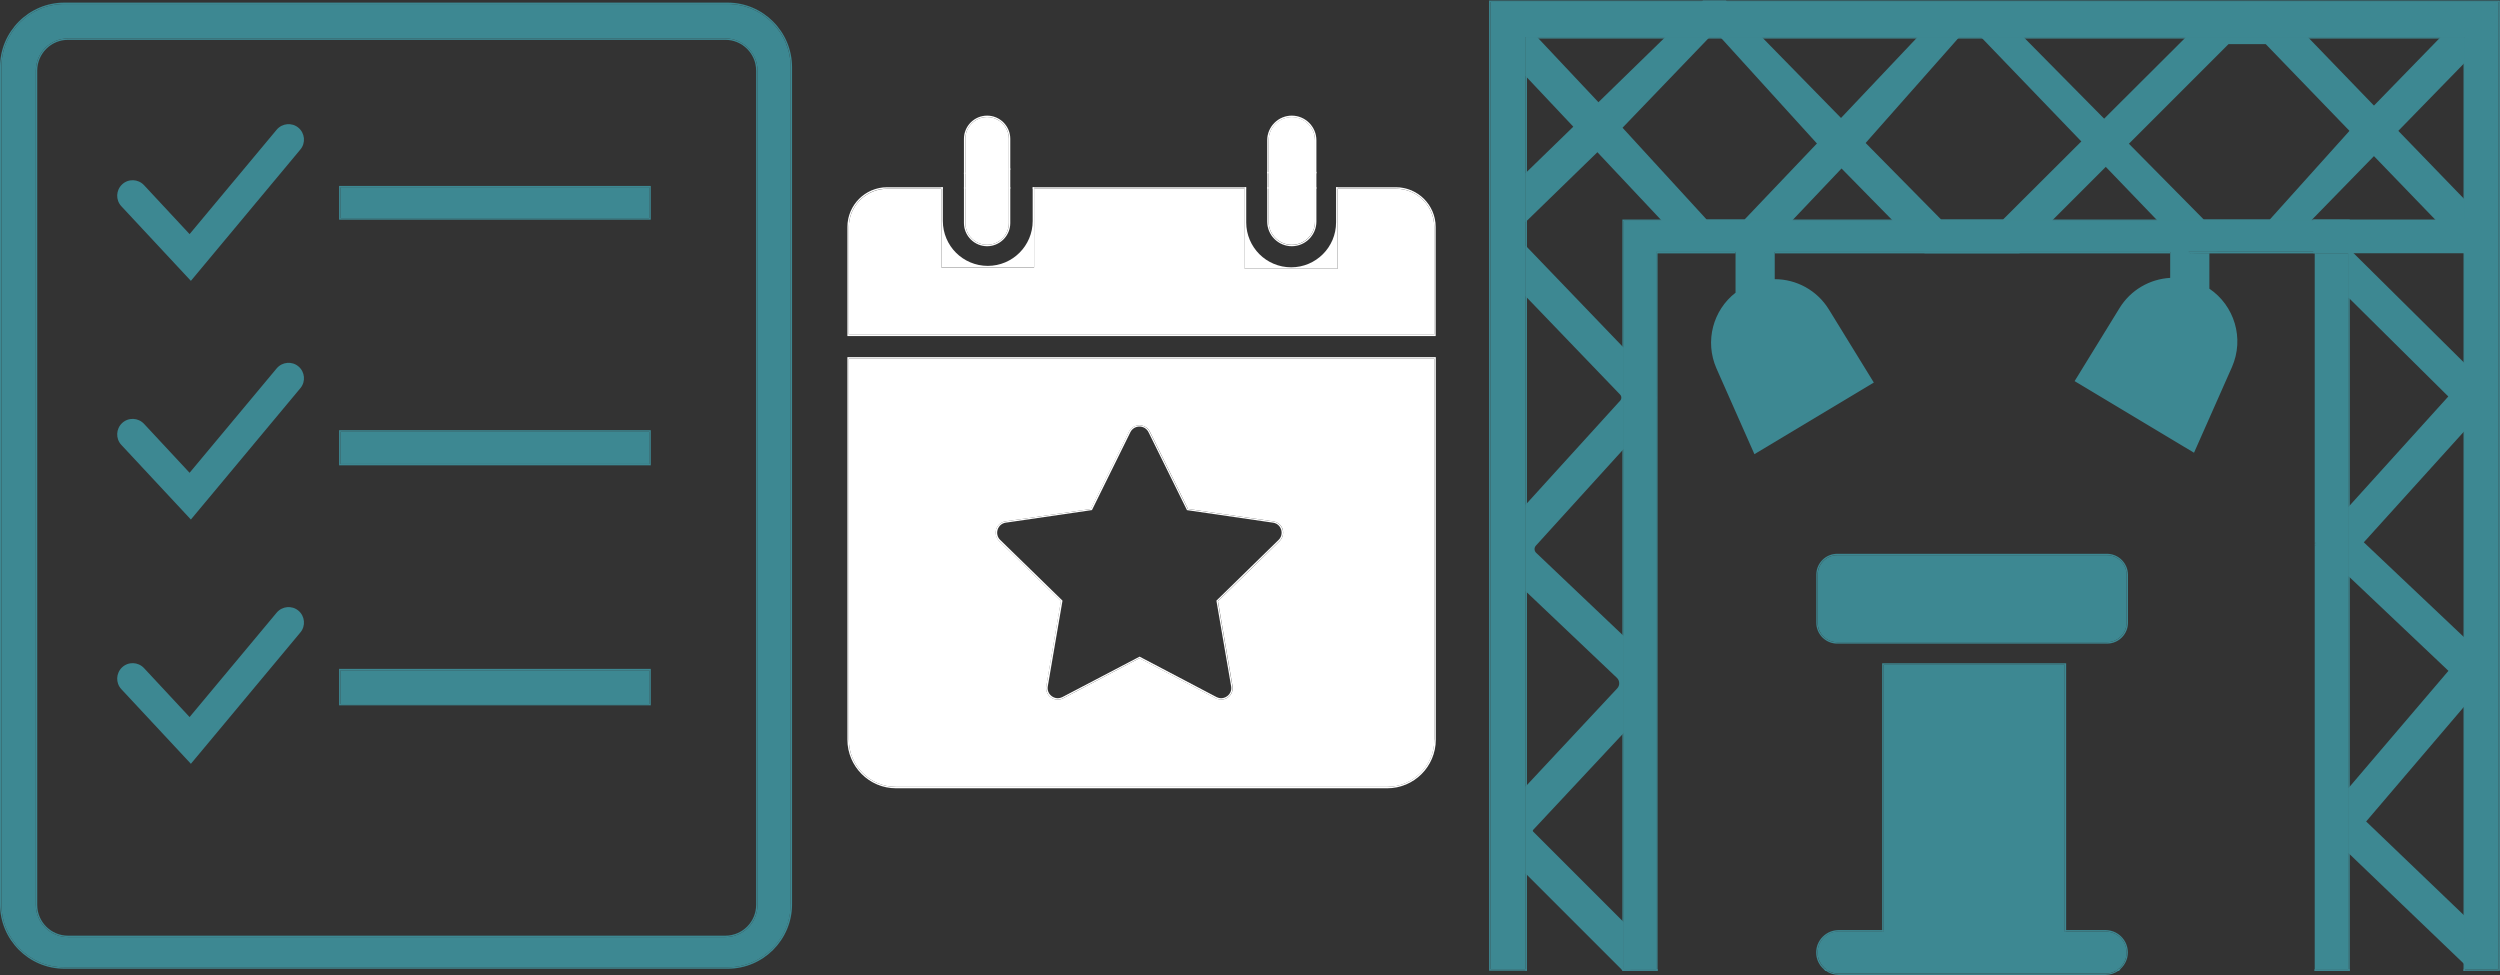 <?xml version="1.0" encoding="utf-8"?>
<!-- Generator: Adobe Illustrator 24.2.3, SVG Export Plug-In . SVG Version: 6.00 Build 0)  -->
<svg version="1.1" id="Layer_1" xmlns="http://www.w3.org/2000/svg" xmlns:xlink="http://www.w3.org/1999/xlink" x="0px" y="0px"
	 viewBox="0 0 1920 749" style="enable-background:new 0 0 1920 749;" xml:space="preserve">
<rect x="0" y="0" width="1920" height="749" fill="#333333" stroke="none"/>
<style type="text/css">
	.st0{fill:#FFFFFF;}
	.st1{fill:#3D8892;}
	.st2{fill:none;}
	.st3{fill:none;stroke:#3D8892;stroke-width:25;stroke-linecap:round;stroke-linejoin:round;stroke-miterlimit:10;}
</style>
<g>
	<g>
		<path class="st0" d="M1009.9,143.8v1.1h1.1v-1.1H1009.9z M1072.1,143.8h-46v1.1h46c16.2,0,29.4,13.2,29.4,29.4v82.7H651.9v-82.7
			c0-16.2,13.2-29.4,29.4-29.4h42.8v-1.1h-42.8c-16.8,0-30.5,13.7-30.5,30.5v83.8h451.8v-83.8
			C1102.6,157.5,1088.9,143.8,1072.1,143.8z M740.3,143.8v1.1h1.1v-1.1H740.3z M973.2,143.8v1.1h1.1v-1.1H973.2z M774.8,143.8v1.1
			h1.1v-1.1H774.8z M793.1,143.8v1.1H957v-1.1H793.1z"/>
		<path class="st0" d="M1101.5,174.4v82.7H651.9v-82.7c0-16.2,13.2-29.4,29.4-29.4H723v60.4h71.2v-60.4H956v61.5h71.2v-61.5h45
			C1088.3,144.9,1101.5,158.1,1101.5,174.4z"/>
	</g>
	<g>
		<path class="st0" d="M650.8,274.3v293.8c0,20.5,16.7,37.3,37.3,37.3h377.3c20.6,0,37.3-16.7,37.3-37.3V274.3H650.8z M1101.5,568.1
			c0,20-16.2,36.2-36.2,36.2H688.1c-20,0-36.2-16.2-36.2-36.2V275.4h449.7V568.1z"/>
		<path class="st0" d="M651.9,275.4v292.7c0,20,16.2,36.2,36.2,36.2h377.3c20,0,36.2-16.2,36.2-36.2V275.4H651.9z M982.8,415.5
			l-47.4,46.2l11.2,65.2c0.6,3.4-0.8,6.7-3.5,8.7c-1.6,1.1-3.4,1.7-5.2,1.7c-1.4,0-2.8-0.4-4.2-1l-58.6-30.8l-58.6,30.8
			c-3,1.6-6.6,1.3-9.4-0.7c-2.8-2-4.1-5.3-3.5-8.7l11.2-65.2l-47.4-46.2c-2.4-2.4-3.3-5.9-2.3-9.1c1.1-3.2,3.8-5.6,7.2-6l65.5-9.5
			l29.3-59.4c1.5-3,4.6-4.9,8-4.9c3.4,0,6.5,1.9,8,4.9l29.3,59.4l65.5,9.5c3.4,0.5,6.1,2.8,7.2,6C986,409.6,985.2,413.1,982.8,415.5
			z"/>
	</g>
	<g>
		<path class="st0" d="M758.1,88.8c-9.8,0-17.8,8-17.8,17.8v64.7c0,9.8,8,17.8,17.8,17.8s17.8-8,17.8-17.8v-64.7
			C775.9,96.8,767.9,88.8,758.1,88.8z M774.8,171.3c0,9.2-7.5,16.7-16.7,16.7c-9.2,0-16.7-7.5-16.7-16.7v-64.7
			c0-9.2,7.5-16.7,16.7-16.7c9.2,0,16.7,7.5,16.7,16.7V171.3z"/>
	</g>
	<g>
		<path class="st0" d="M992.1,88.8c-10.4,0-18.9,8.5-18.9,18.9v62.5c0,10.4,8.5,18.9,18.9,18.9c10.4,0,18.9-8.5,18.9-18.9v-62.5
			C1011,97.3,1002.5,88.8,992.1,88.8z M1009.9,170.3c0,9.8-8,17.8-17.8,17.8s-17.8-8-17.8-17.8v-62.5c0-9.8,8-17.8,17.8-17.8
			s17.8,8,17.8,17.8V170.3z"/>
	</g>
	<g>
		<path class="st0" d="M774.8,129.4v1.1l1.1-0.1v-1.1L774.8,129.4z M793.1,143.8v25.9c0,19.1-15.5,34.5-34.5,34.5
			c-9.5,0-18.2-3.9-24.4-10.1c-6.2-6.2-10.1-14.9-10.1-24.4v-25.9H723v61.5h71.2v-61.5H793.1z M740.3,132.6v1.1l1.1-0.1v-1.1
			L740.3,132.6z"/>
		<path class="st0" d="M774.8,106.6v64.7c0,9.2-7.5,16.7-16.7,16.7c-9.2,0-16.7-7.5-16.7-16.7v-64.7c0-9.2,7.5-16.7,16.7-16.7
			C767.3,89.9,774.8,97.4,774.8,106.6z"/>
	</g>
	<g>
		<path class="st0" d="M1009.9,132v1.1h1.1V132H1009.9z M1026.1,143.8v27c0,19.1-15.5,34.5-34.5,34.5c-9.5,0-18.2-3.9-24.4-10.1
			c-6.2-6.2-10.1-14.9-10.1-24.4v-27H956v62.6h71.2v-62.6H1026.1z M973.2,132v1.1h1.1V132H973.2z"/>
		<path class="st0" d="M1009.9,107.7v62.5c0,9.8-8,17.8-17.8,17.8s-17.8-8-17.8-17.8v-62.5c0-9.8,8-17.8,17.8-17.8
			S1009.9,97.9,1009.9,107.7z"/>
	</g>
	<g>
		<path class="st0" d="M985,406.4c-1.1-3.2-3.8-5.6-7.2-6l-65.5-9.5L883,331.5c-1.5-3-4.6-4.9-8-4.9c-3.4,0-6.5,1.9-8,4.9
			l-29.3,59.4l-65.5,9.5c-3.4,0.5-6.1,2.8-7.2,6c-1,3.2-0.2,6.7,2.3,9.1l47.4,46.2l-11.2,65.2c-0.6,3.4,0.8,6.7,3.5,8.7
			c2.8,2,6.3,2.3,9.4,0.7l58.6-30.8l58.6,30.8c1.3,0.7,2.7,1,4.2,1c1.8,0,3.7-0.6,5.2-1.7c2.8-2,4.1-5.3,3.5-8.7l-11.2-65.2
			l47.4-46.2C985.2,413.1,986,409.6,985,406.4z M934.4,461.1l-0.2,0.2l11.3,65.8c0.5,3-0.6,5.8-3.1,7.6c-2.5,1.8-5.5,2-8.2,0.6
			l-58.8-30.9l-0.2-0.1L816,535.3c-2.7,1.4-5.8,1.2-8.2-0.6c-2.5-1.8-3.6-4.7-3.1-7.6l11.3-65.8l-47.8-46.6c-2.2-2.1-2.9-5.1-2-8
			c1-2.9,3.3-4.9,6.3-5.3l65.8-9.6l0.3,0l29.5-59.8c1.3-2.7,4-4.4,7-4.4c3,0,5.6,1.6,7,4.4l29.5,59.8l66,9.6c3,0.4,5.4,2.4,6.3,5.3
			c0.9,2.9,0.2,5.9-2,8L934.4,461.1z"/>
	</g>
</g>
<g>
	<g>
		<path class="st1" d="M558.8,2H49.4C22.2,2,0,24.2,0,51.4v643.2c0,27.2,22.2,49.4,49.4,49.4h509.5c27.2,0,49.4-22.2,49.4-49.4V51.4
			C608.2,24.2,586,2,558.8,2z M607.1,694.6c0,26.6-21.7,48.3-48.3,48.3H49.4c-26.6,0-48.3-21.7-48.3-48.3V51.4
			c0-26.6,21.7-48.3,48.3-48.3h509.5c26.6,0,48.3,21.7,48.3,48.3V694.6z"/>
		<path class="st1" d="M558.8,3.1H49.4C22.7,3.1,1.1,24.8,1.1,51.4v643.2c0,26.6,21.7,48.3,48.3,48.3h509.5
			c26.6,0,48.3-21.7,48.3-48.3V51.4C607.1,24.8,585.5,3.1,558.8,3.1z M581.8,694.9c0,13.7-11.1,24.8-24.8,24.8H52.3
			c-13.7,0-24.8-11.1-24.8-24.8V54.3c0-13.7,11.1-24.8,24.8-24.8H557c13.6,0,24.8,11.1,24.8,24.8V694.9z"/>
	</g>
	<g>
		<path class="st1" d="M557,29.5H52.3c-13.7,0-24.8,11.1-24.8,24.8v640.6c0,13.7,11.1,24.8,24.8,24.8H557
			c13.6,0,24.8-11.1,24.8-24.8V54.3C581.8,40.6,570.7,29.5,557,29.5z M580.7,694.9c0,13.1-10.6,23.7-23.7,23.7H52.3
			c-13.1,0-23.7-10.6-23.7-23.7V54.3c0-13.1,10.6-23.7,23.7-23.7H557c13.1,0,23.7,10.6,23.7,23.7V694.9z"/>
	</g>
	<g>
		<path class="st1" d="M260.4,142.8v25.9h239.4v-25.9H260.4z M498.7,167.6H261.5v-23.7h237.2V167.6z"/>
		<rect x="261.5" y="143.8" class="st1" width="237.2" height="23.7"/>
	</g>
	<g>
		<path class="st1" d="M260.4,330.4v27h239.4v-27H260.4z M498.7,356.3H261.5v-24.8h237.2V356.3z"/>
		<rect x="261.5" y="331.5" class="st1" width="237.2" height="24.8"/>
	</g>
	<g>
		<path class="st1" d="M260.4,513.7v28h239.4v-28H260.4z M498.7,540.7H261.5v-25.9h237.2V540.7z"/>
		<rect x="261.5" y="514.8" class="st1" width="237.2" height="25.9"/>
	</g>
	<g>
		<path class="st1" d="M146.6,215.7l-53.4-57.3c-4.5-4.8-4.2-12.3,0.6-16.8c4.8-4.5,12.3-4.2,16.8,0.6l35,37.6l66.9-80.2
			c4.2-5,11.7-5.7,16.7-1.5c5,4.2,5.7,11.7,1.5,16.7L146.6,215.7z"/>
	</g>
	<g>
		<path class="st1" d="M146.6,399l-53.4-57.3c-4.5-4.8-4.2-12.3,0.6-16.8c4.8-4.5,12.3-4.2,16.8,0.6l35,37.6l66.9-80.2
			c4.2-5,11.7-5.7,16.7-1.5c5,4.2,5.7,11.7,1.5,16.7L146.6,399z"/>
	</g>
	<g>
		<path class="st1" d="M146.6,586.6l-53.4-57.3c-4.5-4.8-4.2-12.3,0.6-16.8c4.8-4.5,12.3-4.2,16.8,0.6l35,37.6l66.9-80.2
			c4.2-5,11.7-5.7,16.7-1.5c5,4.2,5.7,11.7,1.5,16.7L146.6,586.6z"/>
	</g>
</g>
<g>
	<g>
		<path class="st1" d="M1402.4,744.5h-1.7c0.4,0.4,0.9,0.8,1.4,1.1h2C1403.5,745.2,1402.9,744.9,1402.4,744.5z M1245.3,744.5
			l0.7,0.7v0.4h27v-1.1H1245.3z M1143.6,0.4v745.1h29.1v-1.1h-28V1.5h774.2v743h-27v1.1h28V0.4H1143.6z M1777.7,744.5v1.1h27v-1.1
			H1777.7z M1626.7,744.5c-0.5,0.4-1.1,0.8-1.6,1.1h2c0.5-0.3,0.9-0.7,1.3-1.1H1626.7z"/>
		<polygon class="st1" points="1918.9,1.5 1918.9,744.5 1893,744.5 1893,28.5 1171.6,28.5 1171.6,744.5 1144.7,744.5 1144.7,1.5 		
			"/>
	</g>
	<g>
		<path class="st1" d="M1892,489v54.2l1.1-1.3v-51.9L1892,489z M1892,278.1v53.8l1.1-1.2v-51.5L1892,278.1z M1892,489v54.2l1.1-1.3
			v-51.9L1892,489z M1892,278.1v53.8l1.1-1.2v-51.5L1892,278.1z M1892,489v54.2l1.1-1.3v-51.9L1892,489z M1892,278.1v53.8l1.1-1.2
			v-51.5L1892,278.1z M1892,489v54.2l1.1-1.3v-51.9L1892,489z M1892,278.1v53.8l1.1-1.2v-51.5L1892,278.1z M1892,489v54.2l1.1-1.3
			v-51.9L1892,489z M1892,278.1v53.8l1.1-1.2v-51.5L1892,278.1z M1892,489v54.2l1.1-1.3v-51.9L1892,489z M1892,278.1v53.8l1.1-1.2
			v-51.5L1892,278.1z M1892,489v54.2l1.1-1.3v-51.9L1892,489z M1892,278.1v53.8l1.1-1.2v-51.5L1892,278.1z M1892,489v54.2l1.1-1.3
			v-51.9L1892,489z M1892,278.1v53.8l1.1-1.2v-51.5L1892,278.1z M1171.6,28.5v717.1h1.1v-716H1892v716h1.1V28.5H1171.6z M1892,278.1
			v53.8l1.1-1.2v-51.5L1892,278.1z M1892,489v54.2l1.1-1.3v-51.9L1892,489z M1892,278.1v53.8l1.1-1.2v-51.5L1892,278.1z M1892,489
			v54.2l1.1-1.3v-51.9L1892,489z M1892,278.1v53.8l1.1-1.2v-51.5L1892,278.1z M1892,489v54.2l1.1-1.3v-51.9L1892,489z M1892,278.1
			v53.8l1.1-1.2v-51.5L1892,278.1z M1892,489v54.2l1.1-1.3v-51.9L1892,489z M1892,278.1v53.8l1.1-1.2v-51.5L1892,278.1z M1892,489
			v54.2l1.1-1.3v-51.9L1892,489z M1892,278.1v53.8l1.1-1.2v-51.5L1892,278.1z M1892,489v54.2l1.1-1.3v-51.9L1892,489z M1892,278.1
			v53.8l1.1-1.2v-51.5L1892,278.1z M1892,489v54.2l1.1-1.3v-51.9L1892,489z M1892,278.1v53.8l1.1-1.2v-51.5L1892,278.1z M1892,489
			v54.2l1.1-1.3v-51.9L1892,489z M1892,278.1v53.8l1.1-1.2v-51.5L1892,278.1z M1892,489v54.2l1.1-1.3v-51.9L1892,489z"/>
	</g>
	<g>
		<path class="st1" d="M1803.5,442.4v162.9l1.1-1.3V443.4L1803.5,442.4z M1803.5,442.4v162.9l1.1-1.3V443.4L1803.5,442.4z
			 M1803.5,442.4v162.9l1.1-1.3V443.4L1803.5,442.4z M1656.2,168.6h-279l-1,1.1h281.1L1656.2,168.6z M1656.2,168.6h-279l-1,1.1
			h281.1L1656.2,168.6z M1656.2,168.6h-279l-1,1.1h281.1L1656.2,168.6z M1656.2,168.6h-279l-1,1.1h281.1L1656.2,168.6z
			 M1656.2,168.6h-279l-1,1.1h281.1L1656.2,168.6z M1656.2,168.6h-279l-1,1.1h281.1L1656.2,168.6z M1402.4,744.5h-1.7
			c0.4,0.4,0.9,0.8,1.4,1.1h2C1403.5,745.2,1402.9,744.9,1402.4,744.5z M1246,168.6v576.9h27v-1.1h-25.9V169.7h556.4v574.8h-25.9
			v1.1h27V168.6H1246z M1626.7,744.5c-0.5,0.4-1.1,0.8-1.6,1.1h2c0.5-0.3,0.9-0.7,1.3-1.1H1626.7z M1656.2,168.6h-279l-1,1.1h281.1
			L1656.2,168.6z M1656.2,168.6h-279l-1,1.1h281.1L1656.2,168.6z M1656.2,168.6h-279l-1,1.1h281.1L1656.2,168.6z M1656.2,168.6h-279
			l-1,1.1h281.1L1656.2,168.6z M1656.2,168.6h-279l-1,1.1h281.1L1656.2,168.6z M1656.2,168.6h-279l-1,1.1h281.1L1656.2,168.6z
			 M1803.5,442.4v162.9l1.1-1.3V443.4L1803.5,442.4z M1803.5,442.4v162.9l1.1-1.3V443.4L1803.5,442.4z M1803.5,442.4v162.9l1.1-1.3
			V443.4L1803.5,442.4z M1803.5,442.4v162.9l1.1-1.3V443.4L1803.5,442.4z"/>
	</g>
	<g>
		<path class="st1" d="M1363,193.5v1.1h303.6v-1.1H1363z M1363,193.5v1.1h303.6v-1.1H1363z M1363,193.5v1.1h303.6v-1.1H1363z
			 M1363,193.5v1.1h303.6v-1.1H1363z M1363,193.5v1.1h303.6v-1.1H1363z M1363,193.5v1.1h303.6v-1.1H1363z M1363,193.5v1.1h303.6
			v-1.1H1363z M1363,193.5v1.1h303.6v-1.1H1363z M1363,193.5v1.1h303.6v-1.1H1363z M1680.9,193.5l1.1,1.1h96.7v-1.1H1680.9z
			 M1777.7,417.9l1.1,1v-2.2L1777.7,417.9z M1777.7,744.5v1.1h1.1v-1.1H1777.7z M1363,193.5v1.1h303.6v-1.1H1363z M1271.9,193.5
			v552.1h1.1v-551h59.9v-1.1H1271.9z M1363,193.5v1.1h303.6v-1.1H1363z M1363,193.5v1.1h303.6v-1.1H1363z M1363,193.5v1.1h303.6
			v-1.1H1363z M1363,193.5v1.1h303.6v-1.1H1363z M1363,193.5v1.1h303.6v-1.1H1363z M1363,193.5v1.1h303.6v-1.1H1363z M1363,193.5
			v1.1h303.6v-1.1H1363z"/>
	</g>
	<g>
		<path class="st1" d="M1252.5,744.5l-1.1,1.1h-5l-74.8-74.8v-66.7l1.1-1.2l69.3-74.2c2.2-2.3,2-6-0.2-8.1l-69.1-65.6l-1.1-1v-66.3
			l1.1-1.2l71.6-78.8c1.2-1.3,1.2-3.4-0.1-4.7l-71.5-74.4l-1.1-1.1v-38.9l1.1,1.1L1246,266l1.1,1.1v77.6l-1.1,1.2l-66.4,73.1
			c-1.5,1.6-1.4,4.1,0.2,5.6l66.2,62.9l1.1,1v74.3l-1.1,1.2l-68.5,73.3c-0.4,0.4-0.4,1,0,1.4l69.5,69.5v36.3H1252.5z"/>
		<path class="st1" d="M1271.9,308.8V302C1272.2,304.3,1272.2,306.5,1271.9,308.8z"/>
	</g>
	<g>
		<polygon class="st1" points="1326.6,1.5 1306.8,1.5 1307.9,0.4 1325.5,0.4 		"/>
		<polygon class="st1" points="1551.9,193.4 1550.9,194.5 1478.1,194.5 1477.1,193.4 		"/>
		<polygon class="st1" points="1893,153.5 1893,178.3 1892,179.3 1886,185 1823.2,119.9 1804.4,100.5 1740.1,33.9 1711.5,33.9 
			1575.7,169.7 1453.8,169.7 1452.8,168.6 1414.3,129.4 1395.4,110.2 1317.2,24.1 1246.1,98.1 1226.8,116.9 1172.7,169.5 
			1171.6,170.6 1171.6,133 1172.7,131.9 1208.3,97.3 1227.6,78.5 1277.9,29.5 1279,28.5 1353,28.5 1354.1,29.5 1413.9,90.6 
			1432.8,109.8 1490.8,168.6 1538.3,168.6 1678.8,28.5 1772.4,28.5 1773.4,29.5 1823.2,81.1 1841.9,100.5 1892,152.3 		"/>
	</g>
	<g>
		<polygon class="st1" points="1703.5,193.4 1696.8,193.9 1688.1,194.5 1682.4,194.9 1681,193.4 		"/>
		<polygon class="st1" points="1893,28.5 1893,48 1892,49.1 1841.9,100.5 1823.2,119.9 1775.7,168.6 1774.7,169.7 1657.2,169.7 
			1521.4,28.5 1504.7,28.5 1432.8,109.8 1414.3,129.4 1377.1,168.6 1376.1,169.7 1276.5,169.7 1275.4,168.6 1226.8,116.9 
			1208.3,97.3 1172.7,59.5 1171.6,58.4 1171.6,28.5 1180.5,28.5 1181.5,29.5 1227.6,78.5 1246.1,98.1 1310.7,168.6 1339.8,168.6 
			1395.4,110.2 1413.9,90.6 1471.7,29.5 1472.7,28.5 1554.1,28.5 1692.5,168.6 1743.2,168.6 1804.4,100.5 1823.2,81.1 1873.4,29.5 
			1874.4,28.5 		"/>
	</g>
	<g>
		<polygon class="st1" points="1778.7,416.8 1778.7,418.9 1777.7,417.9 		"/>
		<polygon class="st1" points="1892,331.8 1815.4,416.5 1892,489 1893,490.1 1893,542 1892,543.2 1817.2,630.9 1892,702.6 
			1893,703.6 1893,741 1892,739.9 1804.6,656.1 1803.5,655.1 1803.5,605.3 1804.6,604.1 1880.4,515.2 1804.6,443.4 1803.5,442.4 
			1803.5,389.4 1804.6,388.2 1880.3,304.5 1804.6,229.5 1803.5,228.5 1803.5,190.5 1804.6,191.6 1807.6,194.5 1892,278.1 
			1893,279.1 1893,330.6 		"/>
	</g>
	<g>
		<polygon class="st1" points="1696.8,193.4 1696.8,194.5 1688.1,194.5 1682.4,194.9 1681,193.4 		"/>
	</g>
	<g>
		<path class="st1" d="M1777.7,194.5v550h25.9v-550H1777.7z M1778.7,418.9l-1.1-1l1.1-1.2V418.9z"/>
		<path class="st1" d="M1803.5,169.7v24.8h-24.8v-1.1h-97.8l1.1,1.1l0.4,0.4l5.7-0.4h8.7v27.2c19.1,12.9,27.1,38.1,17.3,60.3
			l-29.1,65.7l-91.7-55l34.5-56.1c8.6-14,23.3-22.3,38.9-23.2v-19.9H1363v20.9c16.6,0,32.5,8.5,41.6,23.3l34.5,56.1l-91.7,55
			l-29.1-65.7c-9.3-21.1-2.6-45,14.6-58.3v-31.3h-60.9v551h-24.8V169.7H1803.5z"/>
	</g>
	<g>
		<path class="st1" d="M1445.5,509.4v206h1.1V510.5h139.1v204.9h1.1v-206H1445.5z"/>
	</g>
	<g>
		<path class="st1" d="M1617,714.3h-31.3v1.1h31.3c8.9,0,16.2,7.2,16.2,16.2c0,5.3-2.5,10-6.5,12.9c-0.5,0.4-1.1,0.8-1.6,1.1
			c-2.4,1.4-5.1,2.2-8.1,2.2h-204.9c-2.9,0-5.7-0.8-8.1-2.2c-0.6-0.3-1.1-0.7-1.6-1.1c-3.9-3-6.5-7.7-6.5-12.9
			c0-8.9,7.3-16.2,16.2-16.2h34.5v-1.1h-34.5c-9.5,0-17.3,7.7-17.3,17.2c0,5.2,2.3,9.8,5.9,12.9c0.4,0.4,0.9,0.8,1.4,1.1
			c2.8,2,6.3,3.2,10,3.2H1617c3.8,0,7.2-1.2,10-3.2c0.5-0.3,0.9-0.7,1.3-1.1c3.6-3.2,5.9-7.8,5.9-12.9
			C1634.2,722,1626.5,714.3,1617,714.3z"/>
		<path class="st1" d="M1633.2,731.5c0,5.3-2.5,10-6.5,12.9c-0.5,0.4-1.1,0.8-1.6,1.1c-2.4,1.4-5.1,2.2-8.1,2.2h-204.9
			c-2.9,0-5.7-0.8-8.1-2.2c-0.6-0.3-1.1-0.7-1.6-1.1c-3.9-3-6.5-7.7-6.5-12.9c0-8.9,7.3-16.2,16.2-16.2h34.5V510.5h139.1v204.9h31.3
			C1625.9,715.4,1633.2,722.6,1633.2,731.5z"/>
	</g>
	<g>
		<path class="st1" d="M1618.1,425.3H1411c-8.9,0-16.1,7.2-16.1,16.1v36.8c0,8.9,7.2,16.1,16.1,16.1h207.2c8.9,0,16.1-7.2,16.1-16.1
			v-36.8C1634.2,432.5,1627,425.3,1618.1,425.3z M1633.2,478.2c0,8.3-6.8,15-15,15H1411c-8.3,0-15.1-6.8-15.1-15v-36.8
			c0-8.3,6.8-15,15.1-15h207.2c8.3,0,15,6.8,15,15V478.2z"/>
		<path class="st1" d="M1633.2,441.4v36.8c0,8.3-6.8,15-15,15H1411c-8.3,0-15-6.8-15-15v-36.8c0-8.3,6.8-15,15-15h207.2
			C1626.4,426.4,1633.2,433.1,1633.2,441.4z"/>
	</g>
	<rect x="1776.6" y="168.6" class="st1" width="117.5" height="25.9"/>
</g>
</svg>
